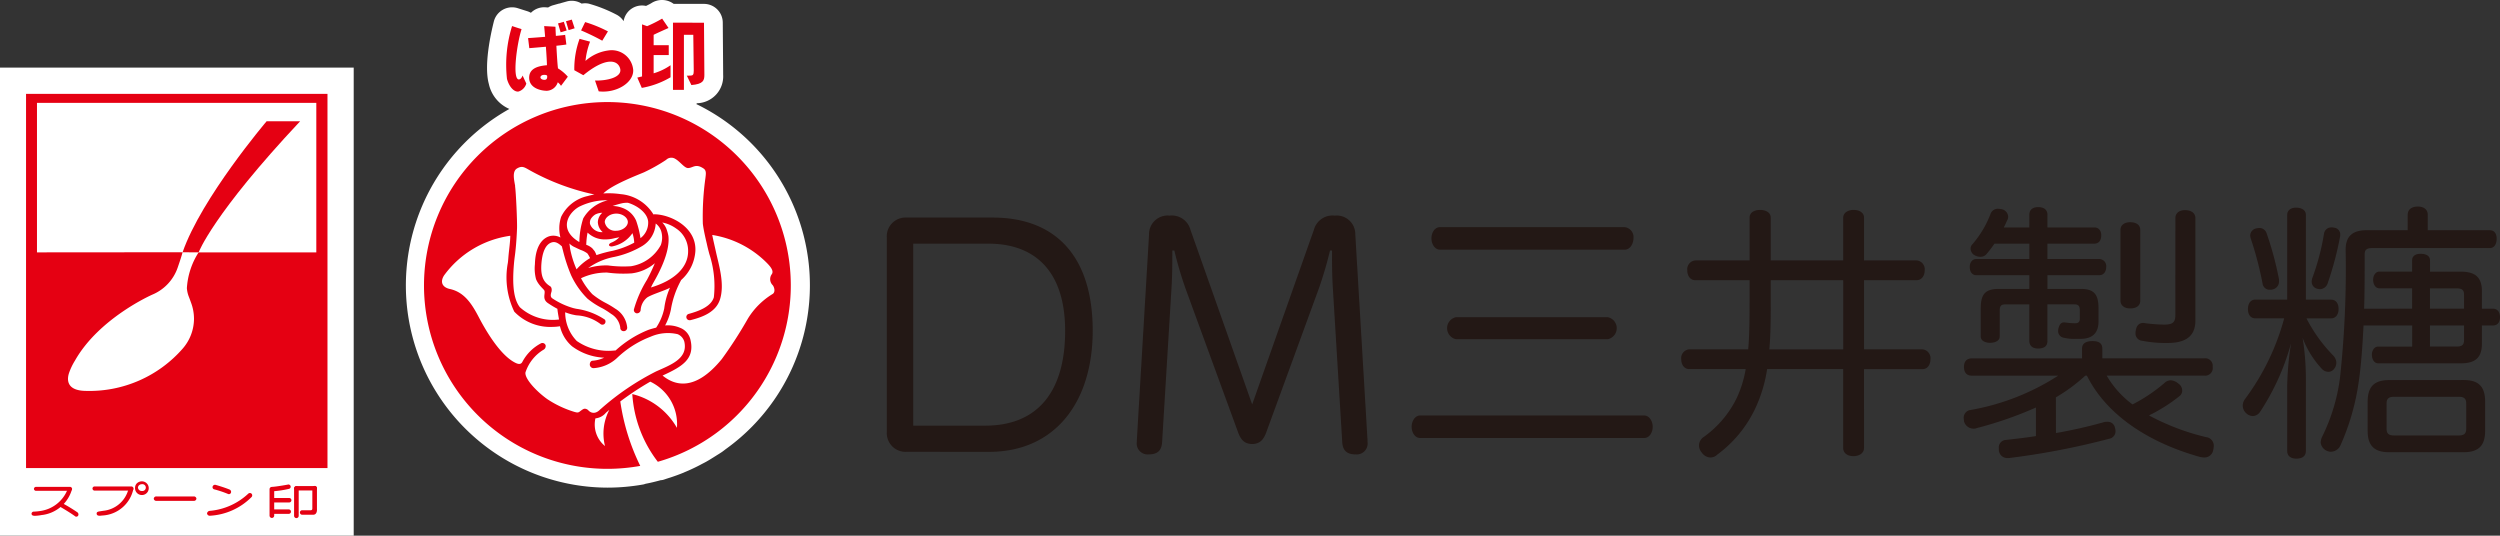 <svg xmlns="http://www.w3.org/2000/svg" width="240" height="51.421" viewBox="0 0 240 51.421"><rect x="0" y="0" width="240" height="51.421" fill="#333333" stroke="none"/><g transform="translate(-184 -113.001)"><path d="M65.674,45.351c.158-.064.313-.131.469-.2.375-.166.742-.344,1.1-.532.182-.1.364-.187.543-.287.311-.175.612-.363.912-.554.206-.131.416-.255.617-.393.136-.094.264-.2.4-.3a19.338,19.338,0,0,0-2.882-33.1c.029-.025.063-.046.09-.074a2.575,2.575,0,0,0,2.5-2.718c0-.425-.037-5.028-.037-5.028a1.806,1.806,0,0,0-1.8-1.791L64.67.37A1.879,1.879,0,0,0,62.526.305c-.076.05-.273.151-.508.265a1.788,1.788,0,0,0-2.151,1.462,1.791,1.791,0,0,0-.624-.593A13.663,13.663,0,0,0,56.507.347a1.817,1.817,0,0,0-.67,0A1.791,1.791,0,0,0,54.4.144L53.844.3c-.025.007-.047.02-.072.029-.047.009-.094.012-.141.025l-.556.157a1.783,1.783,0,0,0-.454.209L52.343.7a1.8,1.8,0,0,0-1.375.53,1.812,1.812,0,0,0-.342-.151L49.714.79a1.806,1.806,0,0,0-2.306,1.278c-.306,1.216-.965,4.234-.477,6A3.385,3.385,0,0,0,48.9,10.46a19.412,19.412,0,0,0,9.413,36.354,19.688,19.688,0,0,0,3.476-.311,1.59,1.59,0,0,0,.177-.058c.493-.093.974-.213,1.452-.342a1.825,1.825,0,0,0,.232-.033c.127-.036.247-.084.373-.123.106-.033.21-.07.315-.1q.683-.223,1.341-.492" transform="translate(184 113)" fill="#fff"/><path d="M75.946,27.4A17.583,17.583,0,1,1,58.362,9.819,17.584,17.584,0,0,1,75.946,27.4" transform="translate(184 113)" fill="#fff"/><path d="M54.4,2.928l-.274-.835-.555.157.248.85Z" transform="translate(184 113)" fill="#e50012"/><path d="M54.891,1.882l-.555.157.249.851.58-.173Z" transform="translate(184 113)" fill="#e50012"/><path d="M53.567,6.567c-.052-.385-.109-1.311-.155-2.174.4-.041.75-.083.959-.12l-.117-.927c-.088.023-.441.06-.891.1-.025-.513-.04-.879-.04-.879l-1.084-.062c.013.106.05.515.093,1.031-.726.06-1.425.111-1.636.122l.117.966s.756-.06,1.593-.136c.057.762.1,1.509.1,1.776-1.263.094-1.706.544-1.706,1.2,0,1,1.122,1.253,1.7,1.253A1.154,1.154,0,0,0,53.546,7.9a1.32,1.32,0,0,1,.31.342l.656-.876a4.062,4.062,0,0,0-.945-.8m-1.3,1.1c-.244,0-.388-.129-.384-.243s.116-.223.324-.233.321.035.322.115c.012.18-.019.361-.262.361" transform="translate(184 113)" fill="#e50012"/><path d="M49.813,7.631c-.655,0-.2-3.412.257-4.829l-.911-.3a12.459,12.459,0,0,0-.489,5.077c.231.825.712,1.267,1.109,1.209a1.133,1.133,0,0,0,.747-.765l-.357-.77s-.125.373-.356.373" transform="translate(184 113)" fill="#e50012"/><path d="M58.362,3.015a12.563,12.563,0,0,0-2.188-.893l-.39.8a21.8,21.8,0,0,1,2.033.986Z" transform="translate(184 113)" fill="#e50012"/><path d="M58.593,4.824A4.118,4.118,0,0,0,56.206,5.85,7.247,7.247,0,0,1,56.646,4l-1.006-.27a8.375,8.375,0,0,0-.506,3.012l.867.48c2.112-1.743,3.3-1.5,3.532-.646S58.257,7.765,57.12,7.732l.356,1.038c1.689.2,3.366-.829,3.312-2.051a2.074,2.074,0,0,0-2.195-1.895" transform="translate(184 113)" fill="#e50012"/><path d="M62.749,5.288H64.2V4.343H62.749v-1c.394-.2,1.429-.656,1.429-.656l-.613-.9a12.453,12.453,0,0,1-1.444.727l-.485-.174v5l-.455.11.43.989A8.166,8.166,0,0,0,64.372,7.42V6.263a5.613,5.613,0,0,1-1.623.777Z" transform="translate(184 113)" fill="#e50012"/><path d="M67.578,2.183l-2.972-.008V8.629h1.05V3.34h.9L66.6,6.787c0,.384-.074.472-.329.472-.2,0-.335.007-.335.007l.437.9c1.122-.094,1.247-.428,1.247-.967,0-.423-.037-5.013-.037-5.013" transform="translate(184 113)" fill="#e50012"/><path d="M58.308,9.8a17.6,17.6,0,0,0,0,35.209,17.811,17.811,0,0,0,3.156-.282,20.667,20.667,0,0,1-1.915-6.187,28.027,28.027,0,0,1,2.877-1.9,4.507,4.507,0,0,1,2.559,4.433A6.79,6.79,0,0,0,60.7,37.832a11.893,11.893,0,0,0,2.451,6.5A17.605,17.605,0,0,0,58.308,9.8m5.86,12.871a3.058,3.058,0,0,0-.131-.519,1.765,1.765,0,0,0-.462-.792,3.352,3.352,0,0,1,1.339.58,2.555,2.555,0,0,1,1.144,2.193c0,1.538-1.318,2.8-3.572,3.466.083-.152.119-.249.192-.374l.015-.03c.486-.841,1.648-2.931,1.475-4.524m-6.121,8a6.476,6.476,0,0,0-2.706-1.024c-.112-.023-.208-.045-.288-.064a7.122,7.122,0,0,1-2.021-.933c-.182-.123-.2-.3-.094-.628.026-.075.078-.417-.13-.546-.578-.36-.914-.883-.839-2.07.075-1.156.39-1.951,1.006-2.136.433-.131.77.22.964.378.031.124.061.253.1.383a15.611,15.611,0,0,0,.787,2.394A7.773,7.773,0,0,0,56.4,28.674a7.907,7.907,0,0,0,1.455.936,8.047,8.047,0,0,1,.821.529,1.8,1.8,0,0,1,.871,1.311.319.319,0,0,0,.312.343h.012a.334.334,0,0,0,.341-.322,2.344,2.344,0,0,0-1.15-1.839,8.934,8.934,0,0,0-.884-.532,7.411,7.411,0,0,1-1.319-.862,6.8,6.8,0,0,1-1.081-1.527,5.69,5.69,0,0,1,2.508-.544,11.754,11.754,0,0,0,2.356.077,4.216,4.216,0,0,0,2.222-.974,16.91,16.91,0,0,1-.748,1.58l-.017.03a11.236,11.236,0,0,0-1.24,2.811.318.318,0,0,0,.256.387h.048a.345.345,0,0,0,.339-.3,1.676,1.676,0,0,1,.616-1.211c.43-.3,1.782-.693,2.2-.948a7.1,7.1,0,0,0-.55,1.988,5.215,5.215,0,0,1-.775,1.846c-.271.071-.546.14-.782.229A10.381,10.381,0,0,0,59.1,33.645c-.023,0-.162.01-.186.013a5.344,5.344,0,0,1-3.543-.921,3.94,3.94,0,0,1-1.113-2.758,5.666,5.666,0,0,0,.639.206c.084.018.332.075.451.089a4.177,4.177,0,0,1,2.293.829.3.3,0,0,0,.4-.014.31.31,0,0,0,.011-.421m-.195-8.382a1.2,1.2,0,0,1-1.214-.778.741.741,0,0,1,.077-.489,1.363,1.363,0,0,1,.42-.423,1.477,1.477,0,0,1,.678-.166,1.264,1.264,0,0,0-.425.9,1.339,1.339,0,0,0,.464.952m.224.7a3.149,3.149,0,0,0,.86-.1c.054-.014.191-.043.217-.047.1-.018.2-.039.3-.06a2.147,2.147,0,0,1-.705.493c-.436.159-.327.416,0,.392a3.037,3.037,0,0,0,1.963-1.276,3.476,3.476,0,0,1,.17.912,8.208,8.208,0,0,1-2.076.782,12.019,12.019,0,0,0-1.55.415,2.467,2.467,0,0,0-.181-.388l-.208-.254a1.643,1.643,0,0,0-.591-.349,7.022,7.022,0,0,1,.128-1.173,2.348,2.348,0,0,0,1.677.657m-1.714,1.333.043.04a4.163,4.163,0,0,1,.235.421,5.2,5.2,0,0,0-1.3,1.077,9.179,9.179,0,0,1-.624-2.011c-.011-.061-.028-.3-.068-.473a1.7,1.7,0,0,0,.555.372c.165.083.35.17.529.248a2.382,2.382,0,0,1,.633.326m7.06-.786a3.963,3.963,0,0,1-2.854,2.026,11.044,11.044,0,0,1-2.2-.074,5.821,5.821,0,0,0-1.914.248,6.266,6.266,0,0,1,2.516-1.071,8.8,8.8,0,0,0,2.649-1.03,2.7,2.7,0,0,0,1.317-2.174,1.462,1.462,0,0,1,.541.79,2.105,2.105,0,0,1-.053,1.285m-1.95-.667a9.271,9.271,0,0,0-.415-1.673,2.256,2.256,0,0,0-1.3-1.227h0a2.711,2.711,0,0,0-.962-.189,8.52,8.52,0,0,1,.99-.28,2.629,2.629,0,0,1,.478-.029c.876.256,1.86.945,1.946,1.792a1.859,1.859,0,0,1-.739,1.606m-2.319-2.359c.6,0,1.108.387,1.108.813s-.529.834-1.13.834a1.011,1.011,0,0,1-1.086-.834c0-.426.507-.813,1.108-.813m-3.178.47a7.691,7.691,0,0,0-.368,2.256c-.031-.017-.064-.028-.092-.046-2.068-1.3-.782-2.951.181-3.393a5.946,5.946,0,0,1,2.341-.566c.076,0,.151,0,.226.006l.073,0a3.659,3.659,0,0,0-2.361,1.738m-6.53-3.1c-.093-.557-.318-1.412.178-1.7s.716-.107,1.219.174a22.115,22.115,0,0,0,6.211,2.325,6.7,6.7,0,0,0-.656.152,3.7,3.7,0,0,0-2.542,2,3.57,3.57,0,0,0-.066,1.976,1.433,1.433,0,0,0-1.036-.127c-.494.142-1.358.678-1.413,2.693a3.971,3.971,0,0,0,.107,1.432c.249.627.773.968.815,1.129.082.32-.26.819.388,1.214a9,9,0,0,0,.848.507c.028.32.1.685.157,1.026A4.728,4.728,0,0,1,49.911,29.5c-.591-.747-.752-2.113-.57-4.188.019-.226.051-.5.087-.764.152-1.094.206-2.594.206-2.6.028-.622-.1-3.519-.189-4.079m8.639,24.956a2.658,2.658,0,0,1-.923-2.66,1.492,1.492,0,0,0,1-.533c.1-.087.211-.183.333-.282a4.9,4.9,0,0,0-.413,3.475m-.414-3.566c-.676.747-1.181.139-1.182.139a.5.5,0,0,0-.345-.161c-.135.005-.234.086-.512.293-.16.121-.317.055-.508.007a9.923,9.923,0,0,1-2.577-1.217c-1-.708-2.184-1.945-2.1-2.563a4,4,0,0,1,1.731-2.18.4.4,0,0,0,.207-.424.321.321,0,0,0-.443-.195,4.265,4.265,0,0,0-1.789,1.779h0c-.17.335-.51.195-.846,0-1.482-.858-2.856-3.361-3.346-4.3-.675-1.288-1.39-2.393-2.775-2.694-.643-.138-.993-.6-.554-1.3a9.483,9.483,0,0,1,6.36-3.808c-.008.563-.1,1.2-.164,1.844-.025.267-.038.524-.07.753a7.6,7.6,0,0,0,.617,4.688,4.791,4.791,0,0,0,3.692,1.462,4.477,4.477,0,0,0,.695-.062,3.585,3.585,0,0,0,1.16,1.927A5.576,5.576,0,0,0,58,34.338a3.153,3.153,0,0,1-1.117.293c-.189.009-.283.233-.258.42a.357.357,0,0,0,.385.291A3.653,3.653,0,0,0,59.2,34.4a9.666,9.666,0,0,1,3.266-2.078,4.124,4.124,0,0,1,2.586-.24,1.1,1.1,0,0,1,.642.715c.38,1.643-1.332,2.241-2.707,2.86a24.98,24.98,0,0,0-5.32,3.613m16.5-11.044A7.127,7.127,0,0,0,71.8,30.584a40.84,40.84,0,0,1-2.509,3.892c-2.605,3.179-4.565,2.5-5.684,1.579,1.877-.859,3.149-1.592,2.66-3.508a1.622,1.622,0,0,0-.972-1.074,2.983,2.983,0,0,0-1.444-.229,5.615,5.615,0,0,0,.551-1.5,8.8,8.8,0,0,1,.959-2.8.46.46,0,0,0,.022-.053,4.071,4.071,0,0,0,1.371-2.752c.144-2.3-2.326-3.527-3.892-3.567H62.85a.3.3,0,0,0-.1.019.09.09,0,0,0-.021-.008,4.1,4.1,0,0,0-3.156-1.946,7.9,7.9,0,0,0-1.223-.082c-.142,0-.288.009-.431.019l0,0c.814-.844,3.5-1.85,3.914-2.036a16.369,16.369,0,0,0,2.113-1.189.709.709,0,0,1,.876-.1c.45.248.878.88,1.219.885.466.008.723-.474,1.492.039.305.2.231.538.186.932a26.575,26.575,0,0,0-.247,4.358c.059.611.377,1.91.379,1.92.062.3.144.62.244,1a9.842,9.842,0,0,1,.435,4.156c-.265.9-1.446,1.33-2.394,1.592a.309.309,0,0,0,.083.611.371.371,0,0,0,.092-.013c1.205-.3,2.456-.8,2.82-2.023.436-1.463-.107-3.2-.394-4.5-.153-.693-.274-1.189-.362-1.65a9.474,9.474,0,0,1,5.3,2.744c.35.365.635.75.4,1.047a.807.807,0,0,0,.093,1.019c.135.139.324.658,0,.861" transform="translate(184 113)" fill="#e50012"/><path d="M87.043,43.375a1.8,1.8,0,0,1-1.909-1.915V22.8a1.8,1.8,0,0,1,1.909-1.913H95.3c6.055,0,9.6,3.738,9.6,10.857,0,6.879-3.627,11.636-9.955,11.636Zm.628-19.981V40.862H94.59c5.019,0,7.663-3.26,7.663-9.093,0-5.95-3.108-8.375-7.336-8.375Z" transform="translate(184 113)" fill="#231815"/><path d="M120.209,42.628c-.675-.016-1.045-.32-1.336-1.077L113.8,27.673a36.709,36.709,0,0,1-1.064-3.62h-.192c0,1.136,0,2.363-.082,3.649l-.9,14.756c-.054.866-.518,1.167-1.309,1.167a1.049,1.049,0,0,1-1.118-1.2v-.149l1.173-19.752a1.787,1.787,0,0,1,1.98-1.824,1.848,1.848,0,0,1,1.991,1.346l5.93,16.779,5.93-16.779A1.847,1.847,0,0,1,128.13,20.7a1.788,1.788,0,0,1,1.98,1.824l1.173,19.752v.149a1.049,1.049,0,0,1-1.118,1.2c-.792,0-1.255-.3-1.309-1.167l-.9-14.756c-.083-1.286-.083-2.513-.083-3.649h-.191a36.984,36.984,0,0,1-1.064,3.62l-5.073,13.878c-.291.757-.661,1.061-1.336,1.077" transform="translate(184 113)" fill="#231815"/><path d="M136.336,42.049c-.5,0-.818-.527-.818-1.08,0-.527.317-1.081.818-1.081h21.505c.5,0,.818.554.818,1.081,0,.553-.317,1.08-.818,1.08Zm1.9-18.079c-.5,0-.817-.554-.817-1.081,0-.553.316-1.081.817-1.081H155.97a.959.959,0,0,1,.844,1.055c0,.527-.317,1.107-.844,1.107Zm1.528,8.592a1.081,1.081,0,0,1,0-2.109h14.6a1.081,1.081,0,0,1,0,2.109Z" transform="translate(184 113)" fill="#231815"/><path d="M162.162,35.434c-.474,0-.764-.422-.764-.949a.85.85,0,0,1,.764-.949h5.667c.105-1.24.131-2.688.131-4.479V26.9h-5.217c-.475,0-.765-.423-.765-.949a.852.852,0,0,1,.765-.95h5.217v-4.11c0-.475.448-.738,1-.738.582,0,1.029.263,1.029.738V25h6.958v-4.11c0-.447.448-.738,1-.738.582,0,1,.291,1,.738V25h5.034a.854.854,0,0,1,.791.95c0,.526-.29.949-.791.949h-5.034v6.641h5.614a.849.849,0,0,1,.763.949c0,.527-.288.949-.763.949h-5.614V43c0,.5-.448.791-1.028.791-.553,0-.975-.291-.975-.791V35.434h-7.3a13.692,13.692,0,0,1-1.109,3.716,11.664,11.664,0,0,1-3.661,4.481.94.94,0,0,1-.686.289,1.037,1.037,0,0,1-.817-.474,1.023,1.023,0,0,1-.264-.685.963.963,0,0,1,.423-.791,9.943,9.943,0,0,0,3.215-3.8,10.743,10.743,0,0,0,.843-2.741ZM176.948,26.9H169.99v2.531c0,1.581-.026,2.925-.133,4.11h7.091Z" transform="translate(184 113)" fill="#231815"/><path d="M197.372,41.574a46.617,46.617,0,0,0,4.637-1.054,1.078,1.078,0,0,1,.292-.027.7.7,0,0,1,.737.581,1.34,1.34,0,0,1,.053.315.735.735,0,0,1-.632.739,72.662,72.662,0,0,1-9.594,1.845h-.157a.8.8,0,0,1-.819-.791V43.05a.719.719,0,0,1,.687-.817c.922-.105,1.9-.21,2.873-.368V39.123a36.284,36.284,0,0,1-5.694,1.977.563.563,0,0,1-.29.053.953.953,0,0,1-.923-.712c0-.107-.026-.211-.026-.291a.75.75,0,0,1,.66-.791,22.672,22.672,0,0,0,8.407-3.293h-8.276c-.5,0-.765-.289-.765-.843,0-.529.264-.818.765-.818h10.568v-.922c0-.58.477-.737,1-.737.553,0,.948.157.948.737V34.4H211.6a.725.725,0,0,1,.817.818.733.733,0,0,1-.817.843h-9.357a9.16,9.16,0,0,0,2.478,2.766,15.668,15.668,0,0,0,3.032-2.027.927.927,0,0,1,.631-.291,1.208,1.208,0,0,1,.738.317.785.785,0,0,1,.368.659.655.655,0,0,1-.236.526,15.7,15.7,0,0,1-2.952,1.87,22.486,22.486,0,0,0,5.483,2.084.823.823,0,0,1,.737.843,1.984,1.984,0,0,1-.053.4.847.847,0,0,1-.869.711,2.077,2.077,0,0,1-.4-.052c-4.743-1.318-8.906-3.9-10.855-7.8h-.16a16.59,16.59,0,0,1-2.82,2.082Zm-2.556-20.953c0-.473.316-.737.844-.737.577,0,.894.264.894.737v1.214h4.509c.42,0,.657.317.657.765,0,.474-.237.791-.657.791h-4.509v1.474h4.982a.682.682,0,0,1,.659.764c0,.475-.263.791-.659.791h-4.982v1.319h3.216c1.265,0,1.687.526,1.687,1.871v1.238c0,1.08-.528,1.686-1.767,1.686h-.447a4.368,4.368,0,0,1-1.212-.131.637.637,0,0,1-.448-.633.753.753,0,0,1,.026-.239c.106-.367.238-.578.527-.578h.079a7.069,7.069,0,0,0,1,.08c.316,0,.447-.132.447-.448V29.8c0-.422-.131-.58-.527-.58h-2.583v3.531c0,.474-.317.71-.894.71-.528,0-.844-.262-.844-.737v-3.5H192.5c-.394,0-.527.158-.527.58v2.5c0,.4-.421.606-.923.606s-.9-.211-.9-.606V29.61c0-1.345.421-1.871,1.712-1.871h2.953V26.42h-5.087c-.4,0-.632-.316-.632-.791,0-.421.236-.764.632-.764h5.087V23.391h-3.347a10.93,10.93,0,0,1-.739.974.764.764,0,0,1-.632.289,1.222,1.222,0,0,1-.633-.21.77.77,0,0,1-.289-.553.618.618,0,0,1,.184-.45,9.74,9.74,0,0,0,1.74-2.925.743.743,0,0,1,.737-.474,2.16,2.16,0,0,1,.369.052.772.772,0,0,1,.581.713.72.72,0,0,1-.079.316c-.106.211-.212.474-.343.712h2.451Zm10.648,8.251c0,.475-.37.738-.976.738-.526,0-.923-.263-.923-.765V22.072c0-.475.4-.738.923-.738.606,0,.976.263.976.738Zm3.373-7.933c0-.474.368-.765.921-.765.607,0,1,.291,1,.765v9.83c0,1.528-.948,2.16-2.688,2.16a11.84,11.84,0,0,1-2.4-.21.7.7,0,0,1-.659-.764.821.821,0,0,1,.026-.237c.078-.5.342-.713.711-.713a.624.624,0,0,1,.212.028,16.64,16.64,0,0,0,1.793.131c.815,0,1.08-.211,1.08-.9Z" transform="translate(184 113)" fill="#231815"/><path d="M223.766,28.765c.474,0,.737.343.737.9,0,.527-.263.9-.737.9h-2.345A14.687,14.687,0,0,0,224,34.142a1.052,1.052,0,0,1,.289.685.914.914,0,0,1-.211.58.684.684,0,0,1-.552.291.862.862,0,0,1-.607-.265,9.009,9.009,0,0,1-1.87-3,24.293,24.293,0,0,1,.315,3.822v7.036c0,.5-.342.738-.922.738-.5,0-.871-.236-.871-.738V37.042a29.5,29.5,0,0,1,.369-4.087,22.928,22.928,0,0,1-2.977,6.59.894.894,0,0,1-.685.4.968.968,0,0,1-.66-.291.987.987,0,0,1-.316-.713,1.066,1.066,0,0,1,.237-.657,22.918,22.918,0,0,0,3.743-7.722h-2.767c-.449,0-.713-.343-.713-.9,0-.526.264-.9.713-.9h3.056V20.622c0-.423.344-.686.845-.686.578,0,.948.263.948.686v8.143Zm-6.878-6.878a.729.729,0,0,1,.712.527,31.086,31.086,0,0,1,1.184,4.4V27a.768.768,0,0,1-.631.791.747.747,0,0,1-.238.026.683.683,0,0,1-.711-.606,33.61,33.61,0,0,0-1.134-4.322,1.238,1.238,0,0,1-.052-.29.721.721,0,0,1,.528-.659,1.744,1.744,0,0,1,.342-.053m7.775.633a.738.738,0,0,1-.026.237,30.376,30.376,0,0,1-1.16,4.375.81.81,0,0,1-.765.631,1.1,1.1,0,0,1-.29-.052.688.688,0,0,1-.5-.685,1.316,1.316,0,0,1,.054-.317,22.685,22.685,0,0,0,1.132-4.3.713.713,0,0,1,.739-.579.669.669,0,0,1,.211.026.656.656,0,0,1,.606.659m6.9,7.116v-1.95h-3.137c-.368,0-.606-.371-.606-.818,0-.423.238-.79.606-.79h3.137V25c0-.423.316-.633.817-.633.553,0,.9.21.9.633v1.08h2.952c1.371,0,2.029.526,2.029,1.871v1.687h1.081c.421,0,.657.343.657.816s-.236.791-.657.791h-1.081v1.766c0,1.344-.658,1.87-2.029,1.87H228.3c-.368,0-.6-.394-.6-.817s.237-.789.6-.789h3.269v-2.03H226.9c-.107,2.082-.237,3.874-.451,5.322a22.7,22.7,0,0,1-1.79,6.246,1.047,1.047,0,0,1-.9.556,1.009,1.009,0,0,1-.974-.871,1.368,1.368,0,0,1,.158-.606,17.8,17.8,0,0,0,1.713-5.772,97.369,97.369,0,0,0,.526-12.149c0-1.265.632-1.871,2.03-1.871h3.927V20.622c0-.527.4-.791.976-.791.553,0,.949.264.949.791V22.1h5.954c.449,0,.661.343.661.817,0,.5-.212.9-.661.9H227.747c-.5,0-.738.131-.738.58,0,1.9,0,3.636-.053,5.245Zm4.955,6.853c1.4,0,2.055.6,2.055,2.081v2.793c0,1.448-.658,2.055-2.055,2.055h-7.169c-1.4,0-2.055-.607-2.055-2.055V38.57c0-1.477.658-2.081,2.055-2.081Zm-.5,5.322c.475,0,.737-.131.737-.632v-2.45c0-.5-.262-.633-.737-.633h-6.167c-.475,0-.739.131-.739.633v2.45c0,.5.264.632.739.632Zm.528-12.175V28.265c0-.448-.239-.579-.687-.579h-2.582v1.95Zm-3.269,3.637h2.582c.448,0,.687-.132.687-.606V31.243h-3.269Z" transform="translate(184 113)" fill="#231815"/><rect width="33.956" height="44.929" transform="translate(184 119.493)" fill="#fff"/><path d="M17.529,24.217c-.1.367-.189.648-.471,1.471a4.346,4.346,0,0,1-2.441,2.6s-5.11,2.238-7.424,6.336A5.932,5.932,0,0,0,6.63,35.8c-.1.307-.532,1.715,1.643,1.728a11.891,11.891,0,0,0,9.266-4.061,4.382,4.382,0,0,0,1.085-2.852,4.433,4.433,0,0,0-.3-1.6c-.092-.267-.211-.568-.211-.568a2.86,2.86,0,0,1-.173-.783,7.146,7.146,0,0,1,1.126-3.434h11.3V9.877H16.959V9.013H31.438V44.935H2.5V9.013H17.1v.864H3.55V24.229Z" transform="translate(184 113)" fill="#e50012"/><path d="M17.529,24.217l1.539.012s1.352-3.646,9.744-12.586H25.595S19.341,19,17.529,24.217" transform="translate(184 113)" fill="#e50012"/><path d="M6.709,47.121a.2.2,0,0,0,.21-.191.2.2,0,0,0-.21-.19H3.468a.2.2,0,0,0-.21.19.2.2,0,0,0,.21.191Z" transform="translate(184 113)" fill="#e50012"/><path d="M7.2,49.561A.214.214,0,0,0,7.5,49.51a.258.258,0,0,0-.058-.318,15.288,15.288,0,0,0-1.5-.909l-.279.305s.93.529,1.549.973" transform="translate(184 113)" fill="#e50012"/><path d="M3.94,49.452A3.406,3.406,0,0,0,6.92,46.93l-.462.126a3.3,3.3,0,0,1-2.585,2,5.318,5.318,0,0,1-.668.063.213.213,0,0,0-.178.216c.023.129.1.169.288.186a4.037,4.037,0,0,0,.625-.066" transform="translate(184 113)" fill="#e50012"/><path d="M12.614,47.1a.2.2,0,0,0,.2-.2.2.2,0,0,0-.2-.2H9.08a.2.2,0,0,0-.2.2.2.2,0,0,0,.2.2Z" transform="translate(184 113)" fill="#e50012"/><path d="M9.614,49.51l.226-.021a3.208,3.208,0,0,0,2.971-2.582l-.5.13a2.772,2.772,0,0,1-2.4,2c-.187.032-.4.062-.4.062-.177.042-.242.081-.231.242.036.163.18.172.338.172" transform="translate(184 113)" fill="#e50012"/><path d="M13.356,46.579a.408.408,0,0,1,.265-.095.33.33,0,1,1,0,.653.362.362,0,0,1-.377-.328.315.315,0,0,1,.113-.227l-.209-.191a.612.612,0,0,0-.182.418.658.658,0,1,0,.655-.6.7.7,0,0,0-.473.184Z" transform="translate(184 113)" fill="#e50012"/><path d="M18.6,48.083a.235.235,0,0,0,.256-.209.238.238,0,0,0-.256-.215H15.016a.236.236,0,0,0-.254.215.233.233,0,0,0,.254.209Z" transform="translate(184 113)" fill="#e50012"/><path d="M21.9,47.428a.212.212,0,0,0,.273-.13.242.242,0,0,0-.133-.3c-.566-.233-1.361-.455-1.361-.455a.241.241,0,0,0-.27.181.211.211,0,0,0,.16.255,10.042,10.042,0,0,1,1.331.446" transform="translate(184 113)" fill="#e50012"/><path d="M20.129,49.513a.261.261,0,0,1-.253-.219.285.285,0,0,1,.246-.249,6.182,6.182,0,0,0,3.718-1.658.23.23,0,0,1,.315.014.235.235,0,0,1-.01.32,6.1,6.1,0,0,1-4.016,1.792" transform="translate(184 113)" fill="#e50012"/><path d="M26.1,46.744a.222.222,0,0,1,.223.221V49.5a.223.223,0,1,1-.446,0V46.965a.223.223,0,0,1,.223-.221" transform="translate(184 113)" fill="#e50012"/><path d="M26.243,49.331h1.476a.211.211,0,0,0,.213-.21.216.216,0,0,0-.213-.217H26.243Z" transform="translate(184 113)" fill="#e50012"/><path d="M26.244,48.236h1.532a.214.214,0,0,0,0-.427H26.244Z" transform="translate(184 113)" fill="#e50012"/><path d="M27.762,46.927a.21.21,0,0,0,.131-.271.214.214,0,0,0-.272-.132s-.972.183-1.516.221l.191.41a9.314,9.314,0,0,0,1.466-.228" transform="translate(184 113)" fill="#e50012"/><path d="M30.213,47.087a.215.215,0,0,0,.214-.214.212.212,0,0,0-.214-.21H28.456a.212.212,0,0,0-.215.21.215.215,0,0,0,.215.214Z" transform="translate(184 113)" fill="#e50012"/><path d="M28.456,46.678a.219.219,0,0,1,.219.221v2.617a.221.221,0,0,1-.219.224.224.224,0,0,1-.224-.224V46.9a.222.222,0,0,1,.224-.221" transform="translate(184 113)" fill="#e50012"/><path d="M29.843,48.984h-.835a.216.216,0,1,0,0,.432h1.056c.417,0,.363-.547.363-.547V46.885a.222.222,0,1,0-.443,0V48.82s.009.159-.141.164" transform="translate(184 113)" fill="#e50012"/></g></svg>
